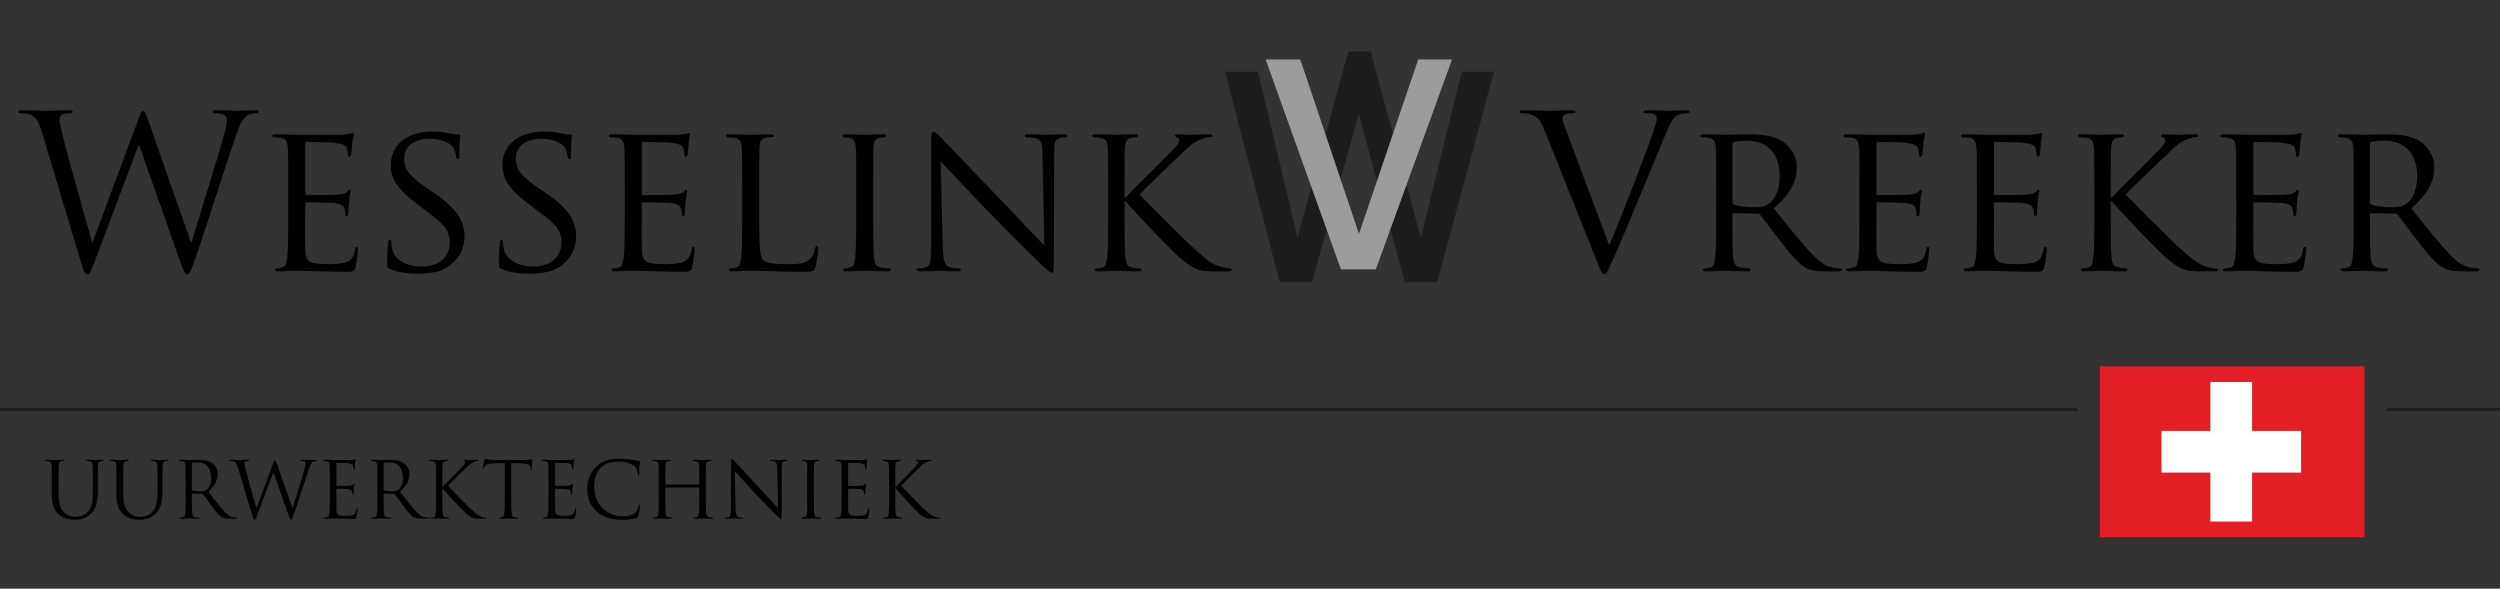 <?xml version="1.0" encoding="utf-8"?>
<!-- Generator: Adobe Illustrator 21.1.0, SVG Export Plug-In . SVG Version: 6.00 Build 0)  -->
<svg version="1.0" id="Laag_1" xmlns="http://www.w3.org/2000/svg" xmlns:xlink="http://www.w3.org/1999/xlink" x="0px" y="0px"
	 width="299.502px" height="70.52px" viewBox="0 0 299.502 70.52"
	 style="enable-background:new 0 0 299.502 70.52;" xml:space="preserve">
<rect x="0" y="0" width="299.502" height="70.52" fill="#333333" stroke="none"/>
<style type="text/css">
	.st0{fill:#1D1D1B;}
	.st1{fill:#E21F26;}
	.st2{fill:#FFFFFF;}
	.st3{fill:#9D9C9B;}
</style>
<rect x="285.9" y="48.892" class="st0" width="13.601" height="0.352"/>
<rect y="48.892" class="st0" width="248.921" height="0.352"/>
<rect x="251.562" y="43.887" class="st1" width="31.697" height="20.467"/>
<g>
	<path d="M22.859,28.988h0.102c0.689-2.349,3.038-9.755,3.933-13.023
		c0.255-0.945,0.281-1.302,0.281-1.634c0-0.46-0.281-0.767-1.456-0.767
		c-0.128,0-0.229-0.076-0.229-0.178c0-0.128,0.127-0.179,0.433-0.179
		c1.303,0,2.376,0.077,2.605,0.077c0.179,0,1.276-0.077,2.069-0.077
		c0.229,0,0.357,0.051,0.357,0.154c0,0.128-0.077,0.204-0.23,0.204
		c-0.101,0-0.587,0.026-0.868,0.128c-0.766,0.281-1.174,1.353-1.659,2.758
		c-1.124,3.244-3.703,11.364-4.698,14.223c-0.664,1.89-0.792,2.196-1.073,2.196
		c-0.256,0-0.408-0.332-0.766-1.328l-5.005-14.198h-0.051
		c-0.919,2.451-4.418,11.798-5.337,14.172c-0.408,1.073-0.536,1.353-0.842,1.353
		c-0.255,0-0.383-0.281-0.894-2.017L4.985,15.71
		c-0.409-1.353-0.741-1.736-1.404-1.992c-0.333-0.128-0.97-0.153-1.149-0.153
		c-0.128,0-0.23-0.026-0.23-0.178c0-0.128,0.153-0.179,0.409-0.179
		c1.328,0,2.732,0.077,3.013,0.077c0.23,0,1.354-0.077,2.631-0.077
		c0.357,0,0.46,0.077,0.46,0.179c0,0.153-0.128,0.178-0.256,0.178
		c-0.204,0-0.689,0-0.996,0.153c-0.153,0.077-0.332,0.281-0.332,0.613
		c0,0.332,0.229,1.225,0.485,2.349c0.383,1.634,3.039,11.006,3.422,12.359h0.051
		l5.413-14.554c0.384-1.047,0.485-1.175,0.639-1.175
		c0.179,0,0.332,0.332,0.639,1.201L22.859,28.988z"/>
	<path d="M34.527,22.375c0-3.371,0-3.984-0.051-4.673
		c-0.051-0.741-0.179-1.098-0.919-1.201c-0.179-0.026-0.562-0.051-0.766-0.051
		c-0.077,0-0.179-0.101-0.179-0.178c0-0.128,0.102-0.179,0.357-0.179
		c1.022,0,2.477,0.051,2.605,0.051c0.153,0,4.852,0.026,5.363,0
		c0.434-0.026,0.842-0.102,1.021-0.128c0.102-0.026,0.205-0.101,0.307-0.101
		c0.077,0,0.102,0.101,0.102,0.204c0,0.153-0.128,0.408-0.179,1.021
		c-0.026,0.205-0.077,1.174-0.128,1.43c-0.026,0.102-0.102,0.23-0.204,0.23
		c-0.128,0-0.179-0.102-0.179-0.281c0-0.153-0.026-0.511-0.128-0.766
		c-0.153-0.358-0.383-0.511-1.608-0.664c-0.384-0.051-2.988-0.077-3.244-0.077
		c-0.101,0-0.127,0.077-0.127,0.23v5.898c0,0.153,0,0.23,0.127,0.23
		c0.281,0,3.244,0,3.754-0.051c0.536-0.051,0.868-0.077,1.097-0.306
		c0.153-0.154,0.256-0.281,0.332-0.281c0.077,0,0.128,0.051,0.128,0.179
		c0,0.128-0.128,0.485-0.178,1.2c-0.051,0.435-0.102,1.252-0.102,1.404
		c0,0.179-0.051,0.409-0.205,0.409c-0.102,0-0.153-0.077-0.153-0.205
		c0-0.205,0-0.434-0.102-0.715c-0.077-0.307-0.281-0.562-1.149-0.664
		c-0.612-0.077-3.013-0.102-3.396-0.102c-0.127,0-0.153,0.077-0.153,0.153v1.813
		c0,0.74-0.026,3.268,0,3.702c0.051,1.456,0.46,1.737,2.681,1.737
		c0.587,0,1.66,0,2.247-0.23c0.587-0.255,0.894-0.639,1.022-1.507
		c0.051-0.255,0.102-0.332,0.23-0.332c0.128,0,0.153,0.178,0.153,0.332
		c0,0.153-0.179,1.635-0.307,2.094c-0.153,0.561-0.383,0.561-1.251,0.561
		c-1.686,0-2.988-0.05-3.907-0.076c-0.945-0.051-1.532-0.051-1.864-0.051
		c-0.051,0-0.485,0-0.97,0.026c-0.434,0.026-0.945,0.051-1.302,0.051
		c-0.23,0-0.358-0.051-0.358-0.179c0-0.077,0.051-0.179,0.179-0.179
		c0.205,0,0.485-0.076,0.69-0.102c0.434-0.077,0.484-0.511,0.587-1.149
		c0.128-0.894,0.128-2.604,0.128-4.698V22.375z"/>
	<path d="M46.707,32.206c-0.306-0.153-0.332-0.23-0.332-0.817
		c0-1.073,0.101-1.941,0.127-2.298c0-0.23,0.051-0.358,0.179-0.358
		c0.128,0,0.205,0.077,0.205,0.256c0,0.179,0,0.485,0.076,0.791
		c0.358,1.583,2.043,2.145,3.55,2.145c2.221,0,3.371-1.252,3.371-2.885
		c0-1.558-0.842-2.298-2.834-3.779l-1.022-0.767
		c-2.426-1.813-3.217-3.14-3.217-4.647c0-2.554,2.017-4.085,4.979-4.085
		c0.894,0,1.788,0.127,2.324,0.255c0.435,0.102,0.613,0.102,0.792,0.102
		c0.179,0,0.229,0.026,0.229,0.153c0,0.102-0.102,0.817-0.102,2.298
		c0,0.332-0.026,0.485-0.178,0.485c-0.153,0-0.179-0.102-0.205-0.281
		c-0.026-0.256-0.204-0.843-0.332-1.073c-0.153-0.256-0.894-1.073-2.911-1.073
		c-1.634,0-2.988,0.817-2.988,2.349c0,1.379,0.69,2.17,2.911,3.677l0.639,0.434
		c2.732,1.864,3.677,3.371,3.677,5.235c0,1.277-0.485,2.656-2.093,3.702
		c-0.945,0.613-2.349,0.767-3.575,0.767
		C48.928,32.793,47.626,32.64,46.707,32.206"/>
	<path d="M60.086,32.206c-0.306-0.153-0.332-0.23-0.332-0.817
		c0-1.073,0.101-1.941,0.127-2.298c0-0.23,0.051-0.358,0.179-0.358
		s0.205,0.077,0.205,0.256c0,0.179,0,0.485,0.076,0.791
		c0.358,1.583,2.043,2.145,3.55,2.145c2.221,0,3.371-1.252,3.371-2.885
		c0-1.558-0.842-2.298-2.834-3.779l-1.022-0.767
		c-2.426-1.813-3.217-3.14-3.217-4.647c0-2.554,2.017-4.085,4.979-4.085
		c0.894,0,1.788,0.127,2.324,0.255c0.435,0.102,0.613,0.102,0.792,0.102
		c0.179,0,0.229,0.026,0.229,0.153c0,0.102-0.102,0.817-0.102,2.298
		c0,0.332-0.026,0.485-0.178,0.485c-0.153,0-0.179-0.102-0.205-0.281
		c-0.025-0.256-0.204-0.843-0.332-1.073c-0.153-0.256-0.894-1.073-2.911-1.073
		c-1.634,0-2.988,0.817-2.988,2.349c0,1.379,0.69,2.17,2.911,3.677l0.639,0.434
		c2.732,1.864,3.677,3.371,3.677,5.235c0,1.277-0.485,2.656-2.093,3.702
		c-0.945,0.613-2.349,0.767-3.575,0.767C62.307,32.793,61.005,32.64,60.086,32.206
		"/>
	<path d="M74.845,22.375c0-3.371,0-3.984-0.051-4.673
		c-0.051-0.741-0.179-1.098-0.919-1.201c-0.179-0.026-0.562-0.051-0.766-0.051
		c-0.077,0-0.179-0.101-0.179-0.178c0-0.128,0.102-0.179,0.357-0.179
		c1.021,0,2.477,0.051,2.605,0.051c0.153,0,4.852,0.026,5.363,0
		c0.434-0.026,0.842-0.102,1.021-0.128c0.102-0.026,0.205-0.101,0.307-0.101
		c0.077,0,0.102,0.101,0.102,0.204c0,0.153-0.128,0.408-0.179,1.021
		c-0.026,0.205-0.077,1.174-0.128,1.43c-0.026,0.102-0.102,0.23-0.204,0.23
		c-0.128,0-0.179-0.102-0.179-0.281c0-0.153-0.026-0.511-0.128-0.766
		c-0.153-0.358-0.383-0.511-1.608-0.664c-0.384-0.051-2.988-0.077-3.244-0.077
		c-0.101,0-0.127,0.077-0.127,0.23v5.898c0,0.153,0,0.23,0.127,0.23
		c0.281,0,3.244,0,3.754-0.051c0.536-0.051,0.868-0.077,1.097-0.306
		c0.153-0.154,0.256-0.281,0.332-0.281c0.077,0,0.128,0.051,0.128,0.179
		c0,0.128-0.128,0.485-0.178,1.2c-0.051,0.435-0.102,1.252-0.102,1.404
		c0,0.179-0.051,0.409-0.205,0.409c-0.102,0-0.153-0.077-0.153-0.205
		c0-0.205,0-0.434-0.102-0.715c-0.077-0.307-0.281-0.562-1.149-0.664
		c-0.612-0.077-3.013-0.102-3.396-0.102c-0.127,0-0.153,0.077-0.153,0.153v1.813
		c0,0.74-0.026,3.268,0,3.702c0.051,1.456,0.46,1.737,2.681,1.737
		c0.588,0,1.66,0,2.247-0.23c0.587-0.255,0.894-0.639,1.021-1.507
		c0.051-0.255,0.102-0.332,0.23-0.332c0.128,0,0.153,0.178,0.153,0.332
		c0,0.153-0.179,1.635-0.307,2.094c-0.153,0.561-0.383,0.561-1.251,0.561
		c-1.686,0-2.988-0.05-3.907-0.076c-0.945-0.051-1.532-0.051-1.864-0.051
		c-0.051,0-0.485,0-0.97,0.026c-0.434,0.026-0.945,0.051-1.302,0.051
		c-0.23,0-0.358-0.051-0.358-0.179c0-0.077,0.051-0.179,0.179-0.179
		c0.205,0,0.485-0.076,0.69-0.102c0.434-0.077,0.484-0.511,0.587-1.149
		c0.128-0.894,0.128-2.604,0.128-4.698V22.375z"/>
	<path d="M90.957,26.256c0,3.192,0.051,4.494,0.46,4.877
		c0.357,0.357,1.225,0.511,2.988,0.511c1.174,0,2.17-0.026,2.706-0.664
		c0.281-0.332,0.46-0.791,0.536-1.225c0.026-0.154,0.102-0.281,0.229-0.281
		c0.102,0,0.153,0.102,0.153,0.332c0,0.23-0.153,1.532-0.332,2.171
		c-0.153,0.511-0.23,0.587-1.43,0.587c-1.609,0-2.86-0.025-3.907-0.076
		c-1.022-0.026-1.787-0.051-2.451-0.051c-0.102,0-0.485,0-0.919,0.026
		c-0.46,0.026-0.945,0.051-1.302,0.051c-0.23,0-0.357-0.051-0.357-0.179
		c0-0.077,0.05-0.179,0.178-0.179c0.205,0,0.485-0.051,0.69-0.101
		c0.434-0.102,0.485-0.511,0.587-1.149c0.128-0.894,0.128-2.604,0.128-4.698
		v-3.83c0-3.371,0-3.984-0.051-4.673c-0.051-0.741-0.178-1.098-0.919-1.201
		c-0.178-0.026-0.562-0.05-0.766-0.05c-0.077,0-0.179-0.102-0.179-0.179
		c0-0.128,0.102-0.179,0.357-0.179c1.022,0,2.426,0.051,2.554,0.051
		c0.102,0,1.787-0.051,2.477-0.051c0.229,0,0.357,0.051,0.357,0.179
		c0,0.077-0.102,0.154-0.178,0.154c-0.153,0-0.485,0.026-0.741,0.05
		c-0.663,0.128-0.791,0.46-0.842,1.226c-0.026,0.689-0.026,1.302-0.026,4.673
		V26.256z"/>
	<path d="M104.617,26.205c0,2.094,0,3.805,0.102,4.698
		c0.077,0.639,0.153,1.047,0.817,1.149c0.332,0.05,0.817,0.101,1.022,0.101
		c0.128,0,0.178,0.102,0.178,0.179c0,0.102-0.101,0.179-0.357,0.179
		c-1.251,0-2.706-0.077-2.809-0.077c-0.127,0-1.532,0.077-2.221,0.077
		c-0.23,0-0.357-0.051-0.357-0.179c0-0.077,0.05-0.179,0.178-0.179
		c0.205,0,0.485-0.051,0.69-0.101c0.434-0.102,0.511-0.511,0.587-1.149
		c0.102-0.894,0.128-2.604,0.128-4.698v-3.83c0-3.371,0-3.984-0.051-4.673
		c-0.051-0.741-0.229-1.073-0.715-1.175c-0.256-0.051-0.536-0.077-0.69-0.077
		c-0.102,0-0.178-0.101-0.178-0.178c0-0.128,0.101-0.179,0.357-0.179
		c0.74,0,2.145,0.051,2.272,0.051c0.102,0,1.558-0.051,2.247-0.051
		c0.256,0,0.358,0.051,0.358,0.179c0,0.077-0.102,0.178-0.179,0.178
		c-0.153,0-0.306,0-0.562,0.051c-0.612,0.128-0.74,0.434-0.791,1.201
		c-0.026,0.689-0.026,1.302-0.026,4.673V26.205z"/>
	<path d="M112.941,29.55c0.051,1.787,0.255,2.324,0.868,2.477
		c0.408,0.101,0.919,0.127,1.124,0.127c0.102,0,0.178,0.077,0.178,0.179
		c0,0.128-0.153,0.179-0.408,0.179c-1.276,0-2.17-0.077-2.375-0.077
		c-0.204,0-1.149,0.077-2.17,0.077c-0.23,0-0.357-0.026-0.357-0.179
		c0-0.102,0.077-0.179,0.178-0.179c0.179,0,0.587-0.026,0.919-0.127
		c0.562-0.153,0.639-0.741,0.639-2.707V16.885c0-0.869,0.128-1.098,0.306-1.098
		c0.256,0,0.639,0.434,0.868,0.664c0.358,0.357,3.626,3.829,7.099,7.405
		c2.221,2.298,4.622,4.877,5.311,5.592l-0.229-10.878
		c-0.026-1.404-0.153-1.89-0.842-2.017c-0.408-0.076-0.919-0.102-1.098-0.102
		c-0.153,0-0.179-0.128-0.179-0.205c0-0.128,0.179-0.153,0.434-0.153
		c1.022,0,2.094,0.051,2.349,0.051c0.256,0,0.996-0.051,1.915-0.051
		c0.23,0,0.409,0.026,0.409,0.153c0,0.077-0.102,0.205-0.256,0.205
		c-0.102,0-0.281,0-0.536,0.05c-0.74,0.153-0.791,0.587-0.791,1.89
		l-0.051,12.717c0,1.43-0.026,1.557-0.179,1.557
		c-0.229,0-0.46-0.178-1.71-1.328c-0.229-0.204-3.473-3.396-5.848-5.872
		c-2.604-2.733-5.132-5.388-5.821-6.155L112.941,29.55z"/>
	<path d="M132.755,22.375c0-3.371,0-3.984-0.051-4.673
		c-0.051-0.741-0.179-1.098-0.919-1.201c-0.179-0.026-0.562-0.051-0.766-0.051
		c-0.077,0-0.179-0.101-0.179-0.178c0-0.128,0.102-0.179,0.357-0.179
		c1.022,0,2.4,0.051,2.528,0.051c0.204,0,1.558-0.051,2.221-0.051
		c0.256,0,0.358,0.051,0.358,0.179c0,0.077-0.077,0.178-0.179,0.178
		c-0.153,0-0.281,0-0.562,0.051c-0.587,0.128-0.74,0.434-0.791,1.201
		c-0.051,0.689-0.051,1.302-0.051,4.673v1.302h0.102
		c0.357-0.408,4.366-4.366,5.209-5.235c0.638-0.638,1.225-1.2,1.225-1.557
		c0-0.281-0.102-0.409-0.281-0.435c-0.128-0.025-0.205-0.127-0.205-0.204
		c0-0.102,0.102-0.154,0.256-0.154c0.46,0,1.149,0.051,1.685,0.051
		c0.128,0,1.609-0.051,2.17-0.051c0.23,0,0.333,0.051,0.333,0.154
		c0,0.102-0.051,0.179-0.23,0.179c-0.332,0-0.817,0.127-1.251,0.306
		c-0.919,0.408-1.353,0.894-2.349,1.838c-0.562,0.511-4.392,4.188-4.877,4.724
		c0.587,0.639,5.26,5.311,6.179,6.154c1.89,1.686,2.145,1.966,3.217,2.4
		c0.587,0.23,1.226,0.306,1.379,0.306c0.153,0,0.281,0.077,0.281,0.179
		s-0.102,0.179-0.485,0.179h-1.149c-0.638,0-1.047,0-1.557-0.051
		c-1.175-0.102-1.762-0.588-2.733-1.328c-1.021-0.792-5.745-5.771-6.817-7.048
		h-0.102v2.12c0,2.094,0,3.805,0.102,4.698c0.077,0.639,0.178,1.047,0.868,1.149
		c0.306,0.05,0.664,0.102,0.868,0.102c0.128,0,0.179,0.102,0.179,0.179
		c0,0.102-0.102,0.179-0.358,0.179c-1.097,0-2.451-0.077-2.63-0.077
		c-0.179,0-1.532,0.077-2.221,0.077c-0.23,0-0.358-0.051-0.358-0.179
		c0-0.077,0.051-0.179,0.179-0.179c0.205,0,0.485-0.051,0.69-0.102
		c0.434-0.102,0.484-0.511,0.587-1.149c0.128-0.894,0.128-2.604,0.128-4.698
		V22.375z"/>
	<path d="M192.785,29.397c1.481-3.422,4.902-12.333,5.464-14.172
		c0.128-0.383,0.23-0.741,0.23-0.97c0-0.205-0.077-0.46-0.332-0.588
		c-0.307-0.102-0.69-0.102-0.97-0.102c-0.153,0-0.281-0.026-0.281-0.153
		c0-0.154,0.153-0.205,0.562-0.205c1.021,0,2.196,0.077,2.503,0.077
		c0.153,0,1.251-0.077,1.992-0.077c0.281,0,0.434,0.051,0.434,0.179
		c0,0.127-0.102,0.178-0.307,0.178c-0.178,0-0.74,0-1.225,0.307
		c-0.332,0.229-0.715,0.663-1.404,2.4c-0.281,0.715-1.558,3.779-2.86,6.92
		c-1.558,3.728-2.707,6.485-3.294,7.737c-0.715,1.531-0.817,1.941-1.073,1.941
		c-0.306,0-0.434-0.358-0.919-1.583l-6.256-15.653
		c-0.562-1.43-0.945-1.711-1.838-1.966c-0.383-0.102-0.817-0.102-0.97-0.102
		s-0.204-0.077-0.204-0.178c0-0.154,0.255-0.179,0.663-0.179
		c1.226,0,2.682,0.077,2.988,0.077c0.255,0,1.404-0.077,2.375-0.077
		c0.46,0,0.69,0.051,0.69,0.179c0,0.127-0.077,0.178-0.256,0.178
		c-0.281,0-0.74,0.026-0.97,0.128c-0.281,0.128-0.332,0.332-0.332,0.511
		c0,0.332,0.306,1.124,0.689,2.12L192.785,29.397z"/>
	<path d="M205.603,22.375c0-3.371,0-3.984-0.051-4.673
		c-0.051-0.741-0.179-1.098-0.919-1.201c-0.179-0.026-0.562-0.051-0.766-0.051
		c-0.077,0-0.179-0.101-0.179-0.178c0-0.128,0.102-0.179,0.357-0.179
		c1.022,0,2.528,0.051,2.656,0.051c0.229,0,2.119-0.051,2.809-0.051
		c1.43,0,3.013,0.128,4.188,0.945c0.562,0.408,1.558,1.456,1.558,2.962
		c0,1.608-0.664,3.166-2.758,4.953c1.838,2.298,3.395,4.264,4.698,5.617
		c1.2,1.226,1.941,1.431,2.502,1.507c0.434,0.077,0.664,0.077,0.792,0.077
		c0.127,0,0.204,0.102,0.204,0.179c0,0.128-0.128,0.178-0.536,0.178h-1.404
		c-1.276,0-1.838-0.127-2.4-0.434c-0.97-0.511-1.787-1.558-3.064-3.192
		c-0.945-1.174-1.941-2.579-2.426-3.166c-0.102-0.102-0.153-0.128-0.307-0.128
		l-2.86-0.051c-0.102,0-0.153,0.051-0.153,0.179v0.511
		c0,2.093,0,3.779,0.102,4.673c0.076,0.639,0.204,1.047,0.894,1.149
		c0.306,0.051,0.791,0.102,0.996,0.102c0.153,0,0.178,0.102,0.178,0.179
		c0,0.102-0.102,0.178-0.357,0.178c-1.225,0-2.655-0.076-2.758-0.076
		c-0.026,0-1.532,0.076-2.221,0.076c-0.23,0-0.358-0.05-0.358-0.178
		c0-0.077,0.051-0.179,0.179-0.179c0.204,0,0.485-0.051,0.69-0.102
		c0.434-0.101,0.484-0.51,0.587-1.149c0.128-0.894,0.128-2.605,0.128-4.698
		V22.375z M207.544,24.213c0,0.128,0.051,0.205,0.153,0.281
		c0.333,0.179,1.481,0.333,2.478,0.333c0.536,0,1.149-0.026,1.685-0.383
		c0.766-0.511,1.353-1.66,1.353-3.32c0-2.707-1.481-4.264-3.881-4.264
		c-0.664,0-1.379,0.076-1.609,0.127c-0.101,0.051-0.178,0.128-0.178,0.256V24.213z
		"/>
	<path d="M222.761,22.375c0-3.371,0-3.984-0.051-4.673
		c-0.051-0.741-0.179-1.098-0.919-1.201c-0.179-0.026-0.562-0.051-0.766-0.051
		c-0.077,0-0.179-0.101-0.179-0.178c0-0.128,0.102-0.179,0.358-0.179
		c1.021,0,2.476,0.051,2.604,0.051c0.153,0,4.852,0.026,5.363,0
		c0.434-0.026,0.842-0.102,1.022-0.128c0.102-0.026,0.204-0.101,0.306-0.101
		c0.077,0,0.102,0.101,0.102,0.204c0,0.153-0.128,0.408-0.179,1.021
		c-0.026,0.205-0.077,1.174-0.128,1.43c-0.026,0.102-0.102,0.23-0.204,0.23
		c-0.128,0-0.179-0.102-0.179-0.281c0-0.153-0.026-0.511-0.128-0.766
		c-0.153-0.358-0.383-0.511-1.608-0.664c-0.384-0.051-2.988-0.077-3.243-0.077
		c-0.102,0-0.128,0.077-0.128,0.23v5.898c0,0.153,0,0.23,0.128,0.23
		c0.281,0,3.243,0,3.754-0.051c0.536-0.051,0.868-0.077,1.097-0.306
		c0.153-0.154,0.256-0.281,0.333-0.281c0.077,0,0.127,0.051,0.127,0.179
		c0,0.128-0.127,0.485-0.178,1.2c-0.051,0.435-0.102,1.252-0.102,1.404
		c0,0.179-0.051,0.409-0.205,0.409c-0.101,0-0.153-0.077-0.153-0.205
		c0-0.205,0-0.434-0.102-0.715c-0.077-0.307-0.281-0.562-1.149-0.664
		c-0.612-0.077-3.013-0.102-3.396-0.102c-0.127,0-0.153,0.077-0.153,0.153v1.813
		c0,0.74-0.026,3.268,0,3.702c0.051,1.456,0.46,1.737,2.681,1.737
		c0.587,0,1.66,0,2.247-0.23c0.587-0.255,0.894-0.639,1.021-1.507
		c0.051-0.255,0.102-0.332,0.23-0.332c0.127,0,0.153,0.178,0.153,0.332
		c0,0.153-0.179,1.635-0.307,2.094c-0.153,0.561-0.383,0.561-1.251,0.561
		c-1.686,0-2.988-0.05-3.907-0.076c-0.945-0.051-1.532-0.051-1.864-0.051
		c-0.051,0-0.485,0-0.97,0.026c-0.434,0.026-0.945,0.051-1.302,0.051
		c-0.23,0-0.358-0.051-0.358-0.179c0-0.077,0.051-0.179,0.179-0.179
		c0.205,0,0.485-0.076,0.69-0.102c0.434-0.077,0.484-0.511,0.587-1.149
		c0.128-0.894,0.128-2.604,0.128-4.698V22.375z"/>
	<path d="M236.83,22.375c0-3.371,0-3.984-0.051-4.673
		c-0.051-0.741-0.179-1.098-0.919-1.201c-0.179-0.026-0.562-0.051-0.767-0.051
		c-0.076,0-0.178-0.101-0.178-0.178c0-0.128,0.102-0.179,0.357-0.179
		c1.021,0,2.477,0.051,2.605,0.051c0.153,0,4.852,0.026,5.363,0
		c0.434-0.026,0.842-0.102,1.021-0.128c0.102-0.026,0.205-0.101,0.307-0.101
		c0.077,0,0.102,0.101,0.102,0.204c0,0.153-0.127,0.408-0.178,1.021
		c-0.026,0.205-0.077,1.174-0.128,1.43c-0.026,0.102-0.102,0.23-0.205,0.23
		c-0.127,0-0.178-0.102-0.178-0.281c0-0.153-0.026-0.511-0.128-0.766
		c-0.153-0.358-0.383-0.511-1.609-0.664c-0.383-0.051-2.987-0.077-3.243-0.077
		c-0.102,0-0.127,0.077-0.127,0.23v5.898c0,0.153,0,0.23,0.127,0.23
		c0.281,0,3.243,0,3.754-0.051c0.536-0.051,0.867-0.077,1.097-0.306
		c0.153-0.154,0.256-0.281,0.333-0.281c0.076,0,0.127,0.051,0.127,0.179
		c0,0.128-0.127,0.485-0.178,1.2c-0.051,0.435-0.102,1.252-0.102,1.404
		c0,0.179-0.051,0.409-0.205,0.409c-0.102,0-0.153-0.077-0.153-0.205
		c0-0.205,0-0.434-0.102-0.715c-0.077-0.307-0.281-0.562-1.149-0.664
		c-0.613-0.077-3.013-0.102-3.395-0.102c-0.129,0-0.153,0.077-0.153,0.153v1.813
		c0,0.74-0.026,3.268,0,3.702c0.051,1.456,0.46,1.737,2.681,1.737
		c0.587,0,1.659,0,2.247-0.23c0.587-0.255,0.894-0.639,1.021-1.507
		c0.051-0.255,0.102-0.332,0.23-0.332c0.127,0,0.153,0.178,0.153,0.332
		c0,0.153-0.178,1.635-0.306,2.094c-0.153,0.561-0.383,0.561-1.252,0.561
		c-1.685,0-2.987-0.05-3.906-0.076c-0.945-0.051-1.532-0.051-1.864-0.051
		c-0.051,0-0.485,0-0.97,0.026c-0.434,0.026-0.945,0.051-1.303,0.051
		c-0.229,0-0.357-0.051-0.357-0.179c0-0.077,0.051-0.179,0.179-0.179
		c0.204,0,0.485-0.076,0.689-0.102c0.434-0.077,0.485-0.511,0.587-1.149
		c0.128-0.894,0.128-2.604,0.128-4.698V22.375z"/>
	<path d="M250.9,22.375c0-3.371,0-3.984-0.051-4.673
		c-0.051-0.741-0.179-1.098-0.919-1.201c-0.179-0.026-0.562-0.051-0.767-0.051
		c-0.076,0-0.178-0.101-0.178-0.178c0-0.128,0.102-0.179,0.357-0.179
		c1.021,0,2.4,0.051,2.528,0.051c0.204,0,1.558-0.051,2.221-0.051
		c0.255,0,0.357,0.051,0.357,0.179c0,0.077-0.076,0.178-0.178,0.178
		c-0.153,0-0.281,0-0.562,0.051c-0.587,0.128-0.741,0.434-0.791,1.201
		c-0.051,0.689-0.051,1.302-0.051,4.673v1.302h0.101
		c0.358-0.408,4.367-4.366,5.21-5.235c0.638-0.638,1.225-1.2,1.225-1.557
		c0-0.281-0.102-0.409-0.281-0.435c-0.128-0.025-0.205-0.127-0.205-0.204
		c0-0.102,0.102-0.154,0.255-0.154c0.46,0,1.149,0.051,1.686,0.051
		c0.127,0,1.608-0.051,2.17-0.051c0.23,0,0.333,0.051,0.333,0.154
		c0,0.102-0.051,0.179-0.23,0.179c-0.332,0-0.817,0.127-1.251,0.306
		c-0.919,0.408-1.353,0.894-2.349,1.838c-0.562,0.511-4.392,4.188-4.877,4.724
		c0.587,0.639,5.26,5.311,6.179,6.154c1.89,1.686,2.145,1.966,3.218,2.4
		c0.587,0.23,1.225,0.306,1.379,0.306c0.153,0,0.281,0.077,0.281,0.179
		s-0.102,0.179-0.485,0.179h-1.149c-0.638,0-1.047,0-1.557-0.051
		c-1.175-0.102-1.762-0.588-2.733-1.328c-1.022-0.792-5.745-5.771-6.818-7.048
		h-0.101v2.12c0,2.094,0,3.805,0.101,4.698c0.077,0.639,0.179,1.047,0.869,1.149
		c0.306,0.05,0.663,0.102,0.868,0.102c0.128,0,0.179,0.102,0.179,0.179
		c0,0.102-0.102,0.179-0.358,0.179c-1.097,0-2.451-0.077-2.63-0.077
		c-0.179,0-1.532,0.077-2.222,0.077c-0.229,0-0.357-0.051-0.357-0.179
		c0-0.077,0.051-0.179,0.179-0.179c0.204,0,0.485-0.051,0.689-0.102
		c0.434-0.102,0.485-0.511,0.587-1.149c0.128-0.894,0.128-2.604,0.128-4.698
		V22.375z"/>
	<path d="M267.905,22.375c0-3.371,0-3.984-0.051-4.673
		c-0.051-0.741-0.179-1.098-0.919-1.201c-0.179-0.026-0.562-0.051-0.767-0.051
		c-0.076,0-0.178-0.101-0.178-0.178c0-0.128,0.102-0.179,0.357-0.179
		c1.022,0,2.477,0.051,2.605,0.051c0.153,0,4.852,0.026,5.362,0
		c0.435-0.026,0.843-0.102,1.022-0.128c0.102-0.026,0.205-0.101,0.307-0.101
		c0.076,0,0.102,0.101,0.102,0.204c0,0.153-0.127,0.408-0.178,1.021
		c-0.026,0.205-0.077,1.174-0.128,1.43c-0.026,0.102-0.102,0.23-0.205,0.23
		c-0.127,0-0.178-0.102-0.178-0.281c0-0.153-0.026-0.511-0.128-0.766
		c-0.153-0.358-0.383-0.511-1.609-0.664c-0.383-0.051-2.987-0.077-3.243-0.077
		c-0.102,0-0.127,0.077-0.127,0.23v5.898c0,0.153,0,0.23,0.127,0.23
		c0.281,0,3.243,0,3.754-0.051c0.535-0.051,0.867-0.077,1.097-0.306
		c0.153-0.154,0.256-0.281,0.333-0.281c0.076,0,0.127,0.051,0.127,0.179
		c0,0.128-0.127,0.485-0.178,1.2c-0.051,0.435-0.102,1.252-0.102,1.404
		c0,0.179-0.051,0.409-0.205,0.409c-0.102,0-0.153-0.077-0.153-0.205
		c0-0.205,0-0.434-0.102-0.715c-0.077-0.307-0.281-0.562-1.149-0.664
		c-0.613-0.077-3.013-0.102-3.396-0.102c-0.128,0-0.153,0.077-0.153,0.153v1.813
		c0,0.74-0.026,3.268,0,3.702c0.051,1.456,0.46,1.737,2.681,1.737
		c0.587,0,1.659,0,2.247-0.23c0.587-0.255,0.894-0.639,1.021-1.507
		c0.051-0.255,0.102-0.332,0.23-0.332c0.127,0,0.153,0.178,0.153,0.332
		c0,0.153-0.178,1.635-0.306,2.094c-0.153,0.561-0.383,0.561-1.252,0.561
		c-1.685,0-2.987-0.05-3.906-0.076c-0.945-0.051-1.532-0.051-1.864-0.051
		c-0.051,0-0.485,0-0.97,0.026c-0.434,0.026-0.945,0.051-1.303,0.051
		c-0.229,0-0.357-0.051-0.357-0.179c0-0.077,0.051-0.179,0.179-0.179
		c0.204,0,0.485-0.076,0.689-0.102c0.434-0.077,0.485-0.511,0.587-1.149
		c0.128-0.894,0.128-2.604,0.128-4.698V22.375z"/>
	<path d="M281.974,22.375c0-3.371,0-3.984-0.051-4.673
		c-0.051-0.741-0.178-1.098-0.919-1.201c-0.178-0.026-0.562-0.051-0.766-0.051
		c-0.077,0-0.179-0.101-0.179-0.178c0-0.128,0.102-0.179,0.357-0.179
		c1.022,0,2.528,0.051,2.656,0.051c0.229,0,2.119-0.051,2.809-0.051
		c1.43,0,3.013,0.128,4.188,0.945c0.562,0.408,1.558,1.456,1.558,2.962
		c0,1.608-0.664,3.166-2.758,4.953c1.838,2.298,3.395,4.264,4.698,5.617
		c1.2,1.226,1.941,1.431,2.502,1.507c0.435,0.077,0.664,0.077,0.792,0.077
		c0.127,0,0.205,0.102,0.205,0.179c0,0.128-0.128,0.178-0.536,0.178h-1.404
		c-1.277,0-1.839-0.127-2.4-0.434c-0.97-0.511-1.788-1.558-3.065-3.192
		c-0.945-1.174-1.941-2.579-2.426-3.166c-0.102-0.102-0.153-0.128-0.306-0.128
		l-2.86-0.051c-0.102,0-0.153,0.051-0.153,0.179v0.511
		c0,2.093,0,3.779,0.102,4.673c0.077,0.639,0.204,1.047,0.894,1.149
		c0.306,0.051,0.791,0.102,0.996,0.102c0.154,0,0.179,0.102,0.179,0.179
		c0,0.102-0.102,0.178-0.358,0.178c-1.225,0-2.655-0.076-2.758-0.076
		c-0.026,0-1.531,0.076-2.221,0.076c-0.23,0-0.357-0.05-0.357-0.178
		c0-0.077,0.05-0.179,0.178-0.179c0.204,0,0.485-0.051,0.69-0.102
		c0.434-0.101,0.485-0.51,0.587-1.149c0.127-0.894,0.127-2.605,0.127-4.698
		V22.375z M283.915,24.213c0,0.128,0.051,0.205,0.153,0.281
		c0.332,0.179,1.481,0.333,2.477,0.333c0.535,0,1.149-0.026,1.685-0.383
		c0.766-0.511,1.353-1.66,1.353-3.32c0-2.707-1.481-4.264-3.881-4.264
		c-0.663,0-1.379,0.076-1.608,0.127c-0.102,0.051-0.179,0.128-0.179,0.256V24.213z
		"/>
	<path d="M6.204,57.791c0-1.456,0-1.717-0.019-2.016
		c-0.018-0.317-0.093-0.467-0.401-0.532C5.709,55.224,5.55,55.215,5.466,55.215
		c-0.037,0-0.074-0.019-0.074-0.056c0-0.056,0.046-0.075,0.149-0.075
		c0.42,0,0.989,0.028,1.073,0.028c0.083,0,0.644-0.028,0.923-0.028
		c0.103,0,0.149,0.019,0.149,0.075c0,0.037-0.037,0.056-0.074,0.056
		c-0.065,0-0.121,0.009-0.234,0.027c-0.252,0.038-0.327,0.205-0.346,0.532
		c-0.018,0.299-0.018,0.56-0.018,2.016v1.306c0,1.344,0.299,1.923,0.7,2.305
		c0.457,0.429,0.877,0.513,1.409,0.513c0.569,0,1.129-0.271,1.465-0.672
		c0.429-0.531,0.54-1.324,0.54-2.286v-1.167c0-1.456,0-1.717-0.018-2.016
		c-0.019-0.317-0.093-0.467-0.401-0.532c-0.075-0.018-0.234-0.027-0.318-0.027
		c-0.037,0-0.074-0.019-0.074-0.056c0-0.056,0.046-0.075,0.149-0.075
		c0.42,0,0.933,0.028,0.988,0.028c0.066,0,0.504-0.028,0.784-0.028
		c0.103,0,0.149,0.019,0.149,0.075c0,0.037-0.037,0.056-0.074,0.056
		c-0.065,0-0.121,0.009-0.234,0.027c-0.252,0.056-0.327,0.205-0.345,0.532
		c-0.019,0.299-0.019,0.56-0.019,2.016v0.998c0,1.008-0.112,2.128-0.858,2.791
		c-0.672,0.597-1.372,0.691-1.923,0.691c-0.318,0-1.26-0.038-1.923-0.663
		c-0.457-0.439-0.812-1.092-0.812-2.455V57.791z"/>
	<path d="M13.95,57.791c0-1.456,0-1.717-0.019-2.016
		c-0.018-0.317-0.093-0.467-0.401-0.532c-0.074-0.018-0.234-0.027-0.318-0.027
		c-0.037,0-0.074-0.019-0.074-0.056c0-0.056,0.046-0.075,0.149-0.075
		c0.42,0,0.989,0.028,1.073,0.028c0.083,0,0.644-0.028,0.923-0.028
		c0.103,0,0.149,0.019,0.149,0.075c0,0.037-0.037,0.056-0.074,0.056
		c-0.065,0-0.121,0.009-0.234,0.027c-0.252,0.038-0.327,0.205-0.346,0.532
		c-0.018,0.299-0.018,0.56-0.018,2.016v1.306c0,1.344,0.299,1.923,0.7,2.305
		c0.457,0.429,0.877,0.513,1.409,0.513c0.569,0,1.129-0.271,1.465-0.672
		c0.429-0.531,0.54-1.324,0.54-2.286v-1.167c0-1.456,0-1.717-0.018-2.016
		c-0.019-0.317-0.093-0.467-0.401-0.532c-0.075-0.018-0.234-0.027-0.318-0.027
		c-0.037,0-0.074-0.019-0.074-0.056c0-0.056,0.046-0.075,0.149-0.075
		c0.42,0,0.933,0.028,0.989,0.028c0.066,0,0.504-0.028,0.784-0.028
		c0.103,0,0.149,0.019,0.149,0.075c0,0.037-0.037,0.056-0.074,0.056
		c-0.065,0-0.121,0.009-0.234,0.027c-0.252,0.056-0.327,0.205-0.345,0.532
		c-0.019,0.299-0.019,0.56-0.019,2.016v0.998c0,1.008-0.112,2.128-0.858,2.791
		c-0.672,0.597-1.372,0.691-1.923,0.691c-0.318,0-1.26-0.038-1.923-0.663
		c-0.457-0.439-0.812-1.092-0.812-2.455V57.791z"/>
	<path d="M22.237,57.79c0-1.456,0-1.717-0.018-2.016
		c-0.019-0.317-0.093-0.466-0.402-0.532c-0.074-0.018-0.233-0.027-0.317-0.027
		c-0.037,0-0.075-0.019-0.075-0.056c0-0.056,0.047-0.075,0.149-0.075
		c0.42,0,1.008,0.028,1.055,0.028c0.103,0,0.812-0.028,1.102-0.028
		c0.587,0,1.213,0.056,1.708,0.411c0.233,0.168,0.644,0.625,0.644,1.269
		c0,0.691-0.29,1.381-1.13,2.156c0.766,0.979,1.4,1.81,1.942,2.389
		c0.504,0.531,0.905,0.635,1.138,0.672c0.178,0.028,0.309,0.028,0.365,0.028
		c0.046,0,0.083,0.028,0.083,0.056c0,0.056-0.055,0.074-0.224,0.074h-0.663
		c-0.522,0-0.756-0.046-0.998-0.177c-0.401-0.215-0.728-0.672-1.26-1.372
		c-0.392-0.513-0.831-1.139-1.017-1.381c-0.037-0.037-0.065-0.056-0.121-0.056
		l-1.148-0.018c-0.046,0-0.065,0.028-0.065,0.074v0.224
		c0,0.895,0,1.633,0.047,2.025c0.027,0.271,0.083,0.476,0.364,0.513
		c0.13,0.019,0.336,0.037,0.419,0.037c0.057,0,0.075,0.028,0.075,0.056
		c0,0.047-0.047,0.074-0.149,0.074c-0.513,0-1.102-0.027-1.148-0.027
		c-0.009,0-0.597,0.027-0.877,0.027c-0.103,0-0.149-0.018-0.149-0.074
		c0-0.028,0.019-0.056,0.074-0.056c0.084,0,0.196-0.018,0.281-0.037
		c0.186-0.037,0.234-0.243,0.271-0.513c0.046-0.392,0.046-1.13,0.046-2.025
		V57.79z M22.984,58.602c0,0.047,0.019,0.084,0.065,0.112
		c0.14,0.084,0.569,0.149,0.98,0.149c0.224,0,0.485-0.028,0.7-0.177
		c0.327-0.224,0.569-0.728,0.569-1.437c0-1.167-0.616-1.866-1.615-1.866
		c-0.28,0-0.531,0.028-0.625,0.056c-0.046,0.019-0.074,0.056-0.074,0.112V58.602z
		"/>
	<path d="M35.033,60.851h0.037c0.252-0.858,1.111-3.565,1.437-4.759
		c0.093-0.345,0.102-0.476,0.102-0.597c0-0.168-0.102-0.28-0.531-0.28
		c-0.047,0-0.084-0.028-0.084-0.065c0-0.047,0.046-0.065,0.158-0.065
		c0.476,0,0.868,0.028,0.952,0.028c0.065,0,0.466-0.028,0.756-0.028
		c0.084,0,0.13,0.018,0.13,0.055c0,0.047-0.028,0.075-0.084,0.075
		c-0.037,0-0.215,0.009-0.317,0.047c-0.28,0.102-0.429,0.494-0.606,1.007
		c-0.411,1.185-1.353,4.153-1.717,5.198c-0.243,0.69-0.29,0.802-0.392,0.802
		c-0.093,0-0.149-0.121-0.281-0.485l-1.828-5.188h-0.019
		c-0.336,0.896-1.614,4.311-1.951,5.179c-0.149,0.392-0.196,0.494-0.308,0.494
		c-0.093,0-0.14-0.102-0.327-0.737l-1.661-5.534
		c-0.149-0.494-0.271-0.635-0.513-0.728c-0.121-0.047-0.355-0.056-0.42-0.056
		c-0.046,0-0.084-0.01-0.084-0.065c0-0.047,0.056-0.065,0.149-0.065
		c0.485,0,0.998,0.028,1.102,0.028c0.084,0,0.494-0.028,0.961-0.028
		c0.13,0,0.168,0.028,0.168,0.065c0,0.055-0.047,0.065-0.094,0.065
		c-0.074,0-0.252,0-0.364,0.056c-0.056,0.028-0.121,0.102-0.121,0.224
		c0,0.121,0.084,0.448,0.177,0.859c0.14,0.597,1.111,4.022,1.251,4.517h0.018
		l1.979-5.32c0.14-0.383,0.177-0.429,0.234-0.429
		c0.065,0,0.121,0.121,0.233,0.438L35.033,60.851z"/>
	<path d="M39.513,57.791c0-1.456,0-1.717-0.019-2.016
		c-0.018-0.317-0.093-0.467-0.401-0.532c-0.074-0.018-0.234-0.027-0.318-0.027
		c-0.037,0-0.074-0.019-0.074-0.056c0-0.056,0.046-0.075,0.149-0.075
		c0.215,0,0.466,0,0.672,0.01l0.383,0.018c0.065,0,1.923,0,2.137-0.009
		c0.177-0.009,0.327-0.028,0.401-0.047c0.047-0.009,0.084-0.046,0.131-0.046
		c0.028,0,0.037,0.037,0.037,0.084c0,0.065-0.047,0.177-0.075,0.438
		c-0.009,0.093-0.028,0.504-0.046,0.616c-0.01,0.047-0.028,0.103-0.065,0.103
		c-0.056,0-0.075-0.047-0.075-0.121c0-0.065-0.009-0.224-0.056-0.336
		c-0.065-0.149-0.158-0.262-0.663-0.318c-0.158-0.018-1.176-0.028-1.278-0.028
		c-0.037,0-0.056,0.028-0.056,0.093v2.576c0,0.065,0.009,0.093,0.056,0.093
		c0.121,0,1.269,0,1.484-0.019c0.224-0.018,0.355-0.037,0.439-0.13
		c0.065-0.075,0.102-0.121,0.139-0.121c0.028,0,0.047,0.019,0.047,0.074
		c0,0.056-0.047,0.215-0.075,0.523c-0.018,0.186-0.037,0.531-0.037,0.597
		c0,0.074,0,0.177-0.065,0.177c-0.047,0-0.065-0.037-0.065-0.083
		c0-0.093,0-0.186-0.037-0.309c-0.038-0.13-0.122-0.289-0.486-0.326
		c-0.252-0.028-1.176-0.047-1.334-0.047c-0.046,0-0.065,0.028-0.065,0.065v0.822
		c0,0.317-0.009,1.399,0,1.595c0.028,0.644,0.168,0.766,1.083,0.766
		c0.243,0,0.654,0,0.896-0.103c0.243-0.102,0.354-0.289,0.42-0.672
		c0.018-0.102,0.037-0.139,0.083-0.139c0.056,0,0.056,0.074,0.056,0.139
		c0,0.075-0.074,0.71-0.121,0.905c-0.065,0.243-0.139,0.243-0.504,0.243
		c-0.7,0-1.213-0.018-1.577-0.028c-0.364-0.018-0.587-0.028-0.728-0.028
		c-0.019,0-0.177,0-0.373,0.01c-0.187,0-0.402,0.018-0.541,0.018
		c-0.103,0-0.149-0.018-0.149-0.074c0-0.028,0.018-0.056,0.074-0.056
		c0.084,0,0.196-0.018,0.28-0.037c0.187-0.038,0.234-0.243,0.271-0.513
		c0.047-0.392,0.047-1.13,0.047-2.025V57.791z"/>
	<path d="M45.206,57.79c0-1.456,0-1.717-0.019-2.016
		c-0.018-0.317-0.092-0.466-0.401-0.532c-0.074-0.018-0.233-0.027-0.317-0.027
		c-0.037,0-0.075-0.019-0.075-0.056c0-0.056,0.047-0.075,0.149-0.075
		c0.42,0,1.008,0.028,1.055,0.028c0.103,0,0.812-0.028,1.102-0.028
		c0.587,0,1.213,0.056,1.708,0.411c0.233,0.168,0.644,0.625,0.644,1.269
		c0,0.691-0.29,1.381-1.13,2.156c0.766,0.979,1.4,1.81,1.942,2.389
		c0.503,0.531,0.905,0.635,1.138,0.672c0.178,0.028,0.309,0.028,0.365,0.028
		c0.046,0,0.083,0.028,0.083,0.056c0,0.056-0.055,0.074-0.224,0.074h-0.663
		c-0.522,0-0.756-0.046-0.998-0.177c-0.401-0.215-0.728-0.672-1.26-1.372
		c-0.392-0.513-0.831-1.139-1.017-1.381c-0.037-0.037-0.065-0.056-0.121-0.056
		l-1.148-0.018c-0.046,0-0.065,0.028-0.065,0.074v0.224
		c0,0.895,0,1.633,0.047,2.025c0.027,0.271,0.083,0.476,0.364,0.513
		c0.13,0.019,0.336,0.037,0.419,0.037c0.057,0,0.075,0.028,0.075,0.056
		c0,0.047-0.047,0.074-0.149,0.074c-0.513,0-1.102-0.027-1.148-0.027
		c-0.009,0-0.597,0.027-0.877,0.027c-0.103,0-0.149-0.018-0.149-0.074
		c0-0.028,0.019-0.056,0.074-0.056c0.084,0,0.196-0.018,0.281-0.037
		c0.186-0.037,0.234-0.243,0.271-0.513c0.046-0.392,0.046-1.13,0.046-2.025
		V57.79z M45.953,58.602c0,0.047,0.019,0.084,0.065,0.112
		c0.14,0.084,0.569,0.149,0.98,0.149c0.224,0,0.485-0.028,0.7-0.177
		c0.327-0.224,0.569-0.728,0.569-1.437c0-1.167-0.616-1.866-1.615-1.866
		c-0.28,0-0.531,0.028-0.625,0.056c-0.046,0.019-0.074,0.056-0.074,0.112V58.602z
		"/>
	<path d="M52.243,57.791c0-1.456,0-1.717-0.019-2.016
		c-0.018-0.317-0.093-0.467-0.401-0.532c-0.074-0.018-0.234-0.027-0.318-0.027
		c-0.037,0-0.074-0.019-0.074-0.056c0-0.056,0.046-0.075,0.149-0.075
		c0.42,0,0.97,0.028,1.026,0.028c0.084,0,0.625-0.028,0.905-0.028
		c0.103,0,0.149,0.019,0.149,0.075c0,0.037-0.037,0.056-0.074,0.056
		c-0.066,0-0.121,0.009-0.234,0.027c-0.252,0.047-0.327,0.205-0.346,0.532
		c-0.018,0.299-0.018,0.56-0.018,2.016v0.56h0.037
		c0.158-0.177,1.847-1.894,2.183-2.258c0.262-0.271,0.504-0.514,0.504-0.672
		c0-0.112-0.046-0.168-0.121-0.196c-0.046-0.019-0.084-0.037-0.084-0.075
		c0-0.046,0.047-0.065,0.112-0.065c0.186,0,0.476,0.028,0.7,0.028
		c0.047,0,0.663-0.028,0.896-0.028c0.103,0,0.14,0.019,0.14,0.065
		c0,0.047-0.019,0.066-0.093,0.066c-0.14,0-0.336,0.046-0.523,0.13
		c-0.382,0.168-0.587,0.401-1.007,0.802c-0.234,0.224-1.857,1.811-2.053,2.044
		c0.243,0.271,2.183,2.277,2.566,2.632c0.784,0.728,0.942,0.877,1.39,1.064
		c0.243,0.103,0.513,0.121,0.578,0.121c0.065,0,0.121,0.019,0.121,0.056
		c0,0.046-0.046,0.074-0.205,0.074h-0.475c-0.262,0-0.439,0-0.644-0.018
		c-0.494-0.047-0.728-0.253-1.129-0.569c-0.42-0.346-2.399-2.483-2.847-3.033
		h-0.046v0.915c0,0.895,0,1.633,0.046,2.025c0.028,0.271,0.084,0.475,0.364,0.513
		c0.131,0.019,0.281,0.037,0.364,0.037c0.056,0,0.075,0.028,0.075,0.056
		c0,0.046-0.047,0.074-0.149,0.074c-0.457,0-0.998-0.028-1.073-0.028
		c-0.074,0-0.616,0.028-0.895,0.028c-0.103,0-0.149-0.018-0.149-0.074
		c0-0.028,0.018-0.056,0.074-0.056c0.084,0,0.196-0.018,0.28-0.037
		c0.187-0.038,0.234-0.243,0.271-0.513c0.047-0.392,0.047-1.13,0.047-2.025
		V57.791z"/>
	<path d="M61.25,59.433c0,0.896,0,1.633,0.047,2.025
		c0.027,0.271,0.083,0.476,0.364,0.513c0.13,0.019,0.336,0.037,0.419,0.037
		c0.056,0,0.075,0.028,0.075,0.056c0,0.047-0.047,0.075-0.149,0.075
		c-0.513,0-1.102-0.028-1.148-0.028c-0.047,0-0.635,0.028-0.914,0.028
		c-0.103,0-0.149-0.019-0.149-0.075c0-0.028,0.018-0.056,0.074-0.056
		c0.084,0,0.196-0.018,0.281-0.037c0.186-0.037,0.233-0.243,0.27-0.513
		c0.047-0.392,0.047-1.129,0.047-2.025v-3.947l-1.381,0.018
		c-0.578,0.01-0.802,0.075-0.951,0.299c-0.103,0.159-0.131,0.224-0.159,0.29
		c-0.028,0.075-0.056,0.093-0.093,0.093c-0.028,0-0.046-0.028-0.046-0.084
		c0-0.093,0.186-0.895,0.205-0.97C58.058,55.075,58.095,54.953,58.133,54.953
		c0.065,0,0.158,0.093,0.41,0.112c0.271,0.028,0.625,0.047,0.738,0.047h3.499
		c0.299,0,0.513-0.019,0.663-0.047c0.14-0.019,0.224-0.046,0.261-0.046
		c0.047,0,0.047,0.055,0.047,0.111c0,0.28-0.028,0.924-0.028,1.026
		c0,0.084-0.028,0.121-0.065,0.121c-0.047,0-0.065-0.028-0.074-0.158l-0.01-0.102
		c-0.028-0.281-0.252-0.495-1.148-0.514l-1.176-0.018V59.433z"/>
	<path d="M65.711,57.791c0-1.456,0-1.717-0.019-2.016
		c-0.018-0.317-0.093-0.467-0.401-0.532c-0.075-0.018-0.234-0.027-0.318-0.027
		c-0.037,0-0.074-0.019-0.074-0.056c0-0.056,0.046-0.075,0.149-0.075
		c0.215,0,0.466,0,0.672,0.01l0.383,0.018c0.065,0,1.923,0,2.137-0.009
		c0.177-0.009,0.327-0.028,0.401-0.047c0.047-0.009,0.084-0.046,0.131-0.046
		c0.028,0,0.037,0.037,0.037,0.084c0,0.065-0.047,0.177-0.075,0.438
		c-0.009,0.093-0.028,0.504-0.046,0.616c-0.01,0.047-0.028,0.103-0.065,0.103
		c-0.056,0-0.075-0.047-0.075-0.121c0-0.065-0.009-0.224-0.056-0.336
		c-0.065-0.149-0.158-0.262-0.663-0.318c-0.158-0.018-1.176-0.028-1.278-0.028
		c-0.037,0-0.056,0.028-0.056,0.093v2.576c0,0.065,0.009,0.093,0.056,0.093
		c0.121,0,1.269,0,1.484-0.019c0.224-0.018,0.355-0.037,0.439-0.13
		c0.065-0.075,0.102-0.121,0.139-0.121c0.028,0,0.047,0.019,0.047,0.074
		c0,0.056-0.047,0.215-0.075,0.523c-0.018,0.186-0.037,0.531-0.037,0.597
		c0,0.074,0,0.177-0.065,0.177c-0.047,0-0.065-0.037-0.065-0.083
		c0-0.093,0-0.186-0.037-0.309c-0.038-0.13-0.122-0.289-0.486-0.326
		c-0.252-0.028-1.176-0.047-1.334-0.047c-0.046,0-0.065,0.028-0.065,0.065v0.822
		c0,0.317-0.009,1.399,0,1.595c0.028,0.644,0.168,0.766,1.083,0.766
		c0.243,0,0.653,0,0.896-0.103c0.243-0.102,0.354-0.289,0.42-0.672
		c0.018-0.102,0.037-0.139,0.083-0.139c0.056,0,0.056,0.074,0.056,0.139
		c0,0.075-0.074,0.71-0.121,0.905c-0.065,0.243-0.139,0.243-0.504,0.243
		c-0.7,0-1.213-0.018-1.577-0.028c-0.364-0.018-0.587-0.028-0.728-0.028
		c-0.019,0-0.177,0-0.373,0.01c-0.187,0-0.402,0.018-0.541,0.018
		c-0.103,0-0.149-0.018-0.149-0.074c0-0.028,0.018-0.056,0.074-0.056
		c0.084,0,0.196-0.018,0.28-0.037c0.187-0.038,0.234-0.243,0.271-0.513
		c0.047-0.392,0.047-1.13,0.047-2.025V57.791z"/>
	<path d="M71.469,61.262c-0.905-0.812-1.129-1.875-1.129-2.762
		c0-0.625,0.215-1.717,1.045-2.547c0.56-0.56,1.409-0.998,2.847-0.998
		c0.373,0,0.896,0.027,1.353,0.111c0.354,0.066,0.653,0.121,0.951,0.14
		c0.103,0.009,0.121,0.047,0.121,0.102c0,0.075-0.028,0.187-0.046,0.523
		c-0.019,0.308-0.019,0.821-0.028,0.961c-0.009,0.139-0.028,0.196-0.084,0.196
		c-0.065,0-0.074-0.065-0.074-0.196c0-0.364-0.149-0.747-0.393-0.952
		c-0.326-0.28-1.045-0.532-1.866-0.532c-1.241,0-1.819,0.365-2.146,0.682
		c-0.681,0.653-0.84,1.484-0.84,2.436c0,1.782,1.372,3.415,3.369,3.415
		c0.7,0,1.251-0.084,1.624-0.466c0.196-0.205,0.318-0.616,0.346-0.784
		c0.018-0.103,0.037-0.14,0.093-0.14c0.046,0,0.065,0.065,0.065,0.14
		c0,0.065-0.112,0.877-0.205,1.194c-0.056,0.177-0.074,0.196-0.243,0.271
		c-0.373,0.149-1.083,0.215-1.68,0.215
		C73.149,62.27,72.207,61.925,71.469,61.262"/>
	<path d="M84.554,59.433c0,0.896,0,1.633,0.047,2.025
		c0.027,0.271,0.083,0.476,0.364,0.513c0.13,0.019,0.336,0.037,0.42,0.037
		c0.056,0,0.074,0.028,0.074,0.056c0,0.047-0.047,0.075-0.149,0.075
		c-0.513,0-1.101-0.028-1.148-0.028c-0.046,0-0.635,0.028-0.914,0.028
		c-0.103,0-0.149-0.019-0.149-0.075c0-0.028,0.018-0.056,0.074-0.056
		c0.084,0,0.196-0.018,0.281-0.037c0.186-0.037,0.233-0.243,0.271-0.513
		c0.046-0.392,0.046-1.129,0.046-2.025v-0.979c0-0.038-0.028-0.057-0.056-0.057
		h-3.956c-0.028,0-0.056,0.01-0.056,0.057v0.979c0,0.896,0,1.633,0.046,2.025
		c0.028,0.271,0.084,0.476,0.365,0.513c0.13,0.019,0.336,0.037,0.42,0.037
		c0.055,0,0.074,0.028,0.074,0.056c0,0.047-0.046,0.075-0.149,0.075
		c-0.513,0-1.101-0.028-1.148-0.028c-0.047,0-0.635,0.028-0.914,0.028
		c-0.103,0-0.149-0.019-0.149-0.075c0-0.028,0.018-0.056,0.074-0.056
		c0.084,0,0.196-0.018,0.28-0.037c0.187-0.037,0.233-0.243,0.271-0.513
		c0.047-0.392,0.047-1.129,0.047-2.025v-1.643c0-1.456,0-1.717-0.019-2.015
		c-0.018-0.318-0.093-0.467-0.401-0.532c-0.075-0.019-0.233-0.028-0.317-0.028
		c-0.038,0-0.075-0.019-0.075-0.056c0-0.056,0.046-0.074,0.149-0.074
		c0.42,0,1.007,0.028,1.055,0.028c0.047,0,0.635-0.028,0.914-0.028
		c0.103,0,0.149,0.018,0.149,0.074c0,0.037-0.037,0.056-0.074,0.056
		c-0.065,0-0.121,0.009-0.233,0.028c-0.252,0.047-0.327,0.205-0.345,0.532
		c-0.019,0.298-0.019,0.559-0.019,2.015v0.196c0,0.047,0.028,0.056,0.056,0.056
		h3.956c0.028,0,0.056-0.009,0.056-0.056v-0.196c0-1.456,0-1.717-0.019-2.015
		c-0.018-0.318-0.093-0.467-0.401-0.532c-0.074-0.019-0.233-0.028-0.317-0.028
		c-0.038,0-0.075-0.019-0.075-0.056c0-0.056,0.047-0.074,0.149-0.074
		c0.42,0,1.008,0.028,1.055,0.028c0.047,0,0.635-0.028,0.914-0.028
		c0.103,0,0.149,0.018,0.149,0.074c0,0.037-0.037,0.056-0.074,0.056
		c-0.065,0-0.121,0.009-0.234,0.028c-0.252,0.047-0.327,0.205-0.345,0.532
		c-0.019,0.298-0.019,0.559-0.019,2.015V59.433z"/>
	<path d="M88.129,60.87c0.019,0.765,0.112,1.007,0.364,1.083
		c0.177,0.046,0.383,0.056,0.466,0.056c0.047,0,0.075,0.018,0.075,0.056
		c0,0.055-0.056,0.074-0.167,0.074c-0.532,0-0.906-0.028-0.989-0.028
		c-0.084,0-0.476,0.028-0.896,0.028c-0.093,0-0.149-0.009-0.149-0.074
		c0-0.038,0.028-0.056,0.074-0.056c0.075,0,0.243-0.01,0.383-0.056
		c0.234-0.065,0.28-0.336,0.28-1.185l0.01-5.348
		c0-0.364,0.028-0.467,0.102-0.467c0.075,0,0.234,0.205,0.327,0.3
		c0.14,0.158,1.531,1.661,2.967,3.201c0.924,0.989,1.942,2.127,2.24,2.435
		l-0.103-4.74c-0.009-0.606-0.074-0.812-0.364-0.886
		c-0.168-0.038-0.382-0.047-0.457-0.047c-0.065,0-0.074-0.028-0.074-0.065
		c0-0.056,0.074-0.065,0.186-0.065c0.42,0,0.868,0.028,0.97,0.028
		c0.102,0,0.411-0.028,0.793-0.028c0.103,0,0.168,0.009,0.168,0.065
		c0,0.037-0.037,0.065-0.102,0.065c-0.047,0-0.112,0-0.224,0.028
		c-0.308,0.065-0.345,0.271-0.345,0.831l-0.019,5.468
		c0,0.616-0.019,0.663-0.084,0.663c-0.074,0-0.186-0.102-0.681-0.597
		c-0.103-0.094-1.446-1.465-2.436-2.53c-1.083-1.166-2.137-2.342-2.436-2.678
		L88.129,60.87z"/>
	<path d="M97.499,59.433c0,0.896,0,1.633,0.047,2.025
		c0.027,0.271,0.083,0.476,0.364,0.513c0.13,0.019,0.336,0.037,0.419,0.037
		c0.057,0,0.075,0.028,0.075,0.056c0,0.047-0.047,0.075-0.149,0.075
		c-0.513,0-1.101-0.028-1.148-0.028c-0.047,0-0.635,0.028-0.914,0.028
		c-0.103,0-0.149-0.019-0.149-0.075c0-0.028,0.018-0.056,0.074-0.056
		c0.084,0,0.196-0.018,0.28-0.037c0.187-0.037,0.234-0.243,0.271-0.513
		c0.046-0.392,0.046-1.129,0.046-2.025v-1.643c0-1.456,0-1.717-0.019-2.015
		c-0.018-0.318-0.111-0.476-0.317-0.523c-0.103-0.028-0.224-0.037-0.29-0.037
		c-0.037,0-0.074-0.019-0.074-0.056c0-0.056,0.046-0.074,0.149-0.074
		c0.308,0,0.895,0.028,0.942,0.028c0.047,0,0.635-0.028,0.914-0.028
		c0.103,0,0.149,0.018,0.149,0.074c0,0.037-0.037,0.056-0.074,0.056
		c-0.065,0-0.121,0.009-0.234,0.028c-0.252,0.047-0.327,0.205-0.345,0.532
		c-0.019,0.298-0.019,0.559-0.019,2.015V59.433z"/>
	<path d="M100.822,57.791c0-1.456,0-1.717-0.019-2.016
		c-0.018-0.317-0.093-0.467-0.401-0.532c-0.074-0.018-0.234-0.027-0.318-0.027
		c-0.037,0-0.074-0.019-0.074-0.056c0-0.056,0.046-0.075,0.149-0.075
		c0.215,0,0.466,0,0.672,0.01l0.383,0.018c0.065,0,1.923,0,2.137-0.009
		c0.177-0.009,0.327-0.028,0.401-0.047c0.047-0.009,0.084-0.046,0.131-0.046
		c0.028,0,0.037,0.037,0.037,0.084c0,0.065-0.047,0.177-0.075,0.438
		c-0.009,0.093-0.028,0.504-0.046,0.616c-0.01,0.047-0.028,0.103-0.065,0.103
		c-0.056,0-0.075-0.047-0.075-0.121c0-0.065-0.009-0.224-0.056-0.336
		c-0.065-0.149-0.158-0.262-0.663-0.318c-0.158-0.018-1.176-0.028-1.278-0.028
		c-0.037,0-0.056,0.028-0.056,0.093v2.576c0,0.065,0.009,0.093,0.056,0.093
		c0.121,0,1.269,0,1.484-0.019c0.224-0.018,0.355-0.037,0.439-0.13
		c0.065-0.075,0.102-0.121,0.139-0.121c0.028,0,0.047,0.019,0.047,0.074
		c0,0.056-0.047,0.215-0.075,0.523c-0.018,0.186-0.037,0.531-0.037,0.597
		c0,0.074,0,0.177-0.065,0.177c-0.047,0-0.065-0.037-0.065-0.083
		c0-0.093,0-0.186-0.037-0.309c-0.038-0.13-0.122-0.289-0.486-0.326
		c-0.252-0.028-1.176-0.047-1.334-0.047c-0.046,0-0.065,0.028-0.065,0.065v0.822
		c0,0.317-0.009,1.399,0,1.595c0.028,0.644,0.168,0.766,1.083,0.766
		c0.243,0,0.653,0,0.896-0.103c0.243-0.102,0.354-0.289,0.42-0.672
		c0.018-0.102,0.037-0.139,0.083-0.139c0.056,0,0.056,0.074,0.056,0.139
		c0,0.075-0.074,0.71-0.121,0.905c-0.065,0.243-0.139,0.243-0.504,0.243
		c-0.7,0-1.213-0.018-1.577-0.028c-0.364-0.018-0.587-0.028-0.728-0.028
		c-0.019,0-0.177,0-0.373,0.01c-0.187,0-0.402,0.018-0.541,0.018
		c-0.103,0-0.149-0.018-0.149-0.074c0-0.028,0.018-0.056,0.074-0.056
		c0.084,0,0.196-0.018,0.28-0.037c0.187-0.038,0.234-0.243,0.271-0.513
		c0.047-0.392,0.047-1.13,0.047-2.025V57.791z"/>
	<path d="M106.515,57.791c0-1.456,0-1.717-0.019-2.016
		c-0.018-0.317-0.093-0.467-0.401-0.532c-0.074-0.018-0.234-0.027-0.318-0.027
		c-0.037,0-0.074-0.019-0.074-0.056c0-0.056,0.046-0.075,0.149-0.075
		c0.42,0,0.97,0.028,1.026,0.028c0.084,0,0.625-0.028,0.905-0.028
		c0.103,0,0.149,0.019,0.149,0.075c0,0.037-0.037,0.056-0.074,0.056
		c-0.066,0-0.121,0.009-0.234,0.027c-0.252,0.047-0.327,0.205-0.346,0.532
		c-0.018,0.299-0.018,0.56-0.018,2.016v0.56h0.037
		c0.158-0.177,1.847-1.894,2.183-2.258c0.262-0.271,0.504-0.514,0.504-0.672
		c0-0.112-0.046-0.168-0.121-0.196c-0.046-0.019-0.084-0.037-0.084-0.075
		c0-0.046,0.047-0.065,0.112-0.065c0.186,0,0.476,0.028,0.7,0.028
		c0.047,0,0.663-0.028,0.896-0.028c0.103,0,0.14,0.019,0.14,0.065
		c0,0.047-0.019,0.066-0.093,0.066c-0.14,0-0.336,0.046-0.523,0.13
		c-0.382,0.168-0.587,0.401-1.007,0.802c-0.234,0.224-1.857,1.811-2.053,2.044
		c0.243,0.271,2.183,2.277,2.566,2.632c0.784,0.728,0.942,0.877,1.39,1.064
		c0.243,0.103,0.513,0.121,0.578,0.121c0.065,0,0.121,0.019,0.121,0.056
		c0,0.046-0.046,0.074-0.205,0.074h-0.475c-0.262,0-0.439,0-0.644-0.018
		c-0.494-0.047-0.728-0.253-1.129-0.569c-0.42-0.346-2.399-2.483-2.847-3.033
		h-0.046v0.915c0,0.895,0,1.633,0.046,2.025c0.028,0.271,0.084,0.475,0.364,0.513
		c0.131,0.019,0.281,0.037,0.364,0.037c0.056,0,0.075,0.028,0.075,0.056
		c0,0.046-0.047,0.074-0.149,0.074c-0.457,0-0.998-0.028-1.073-0.028
		c-0.074,0-0.616,0.028-0.895,0.028c-0.103,0-0.149-0.018-0.149-0.074
		c0-0.028,0.018-0.056,0.074-0.056c0.084,0,0.196-0.018,0.28-0.037
		c0.187-0.038,0.234-0.243,0.271-0.513c0.047-0.392,0.047-1.13,0.047-2.025
		V57.791z"/>
	<polygon class="st2" points="275.667,51.624 269.802,51.624 269.802,45.759 264.81,45.759 
		264.81,51.624 258.945,51.624 258.945,56.615 264.81,56.615 264.81,62.481 
		269.802,62.481 269.802,56.615 275.667,56.615 	"/>
	<polygon class="st0" points="175.121,8.612 170.214,28.481 164.208,6.166 161.527,6.166 
		155.449,28.472 150.712,8.612 146.775,8.612 153.308,33.799 157.172,33.799 
		162.774,13.666 168.309,33.799 172.172,33.799 178.991,8.612 	"/>
	<polygon class="st3" points="169.905,7.122 162.806,28.021 155.776,7.122 151.62,7.122 
		160.646,32.277 164.823,32.277 173.957,7.122 	"/>
</g>
</svg>
